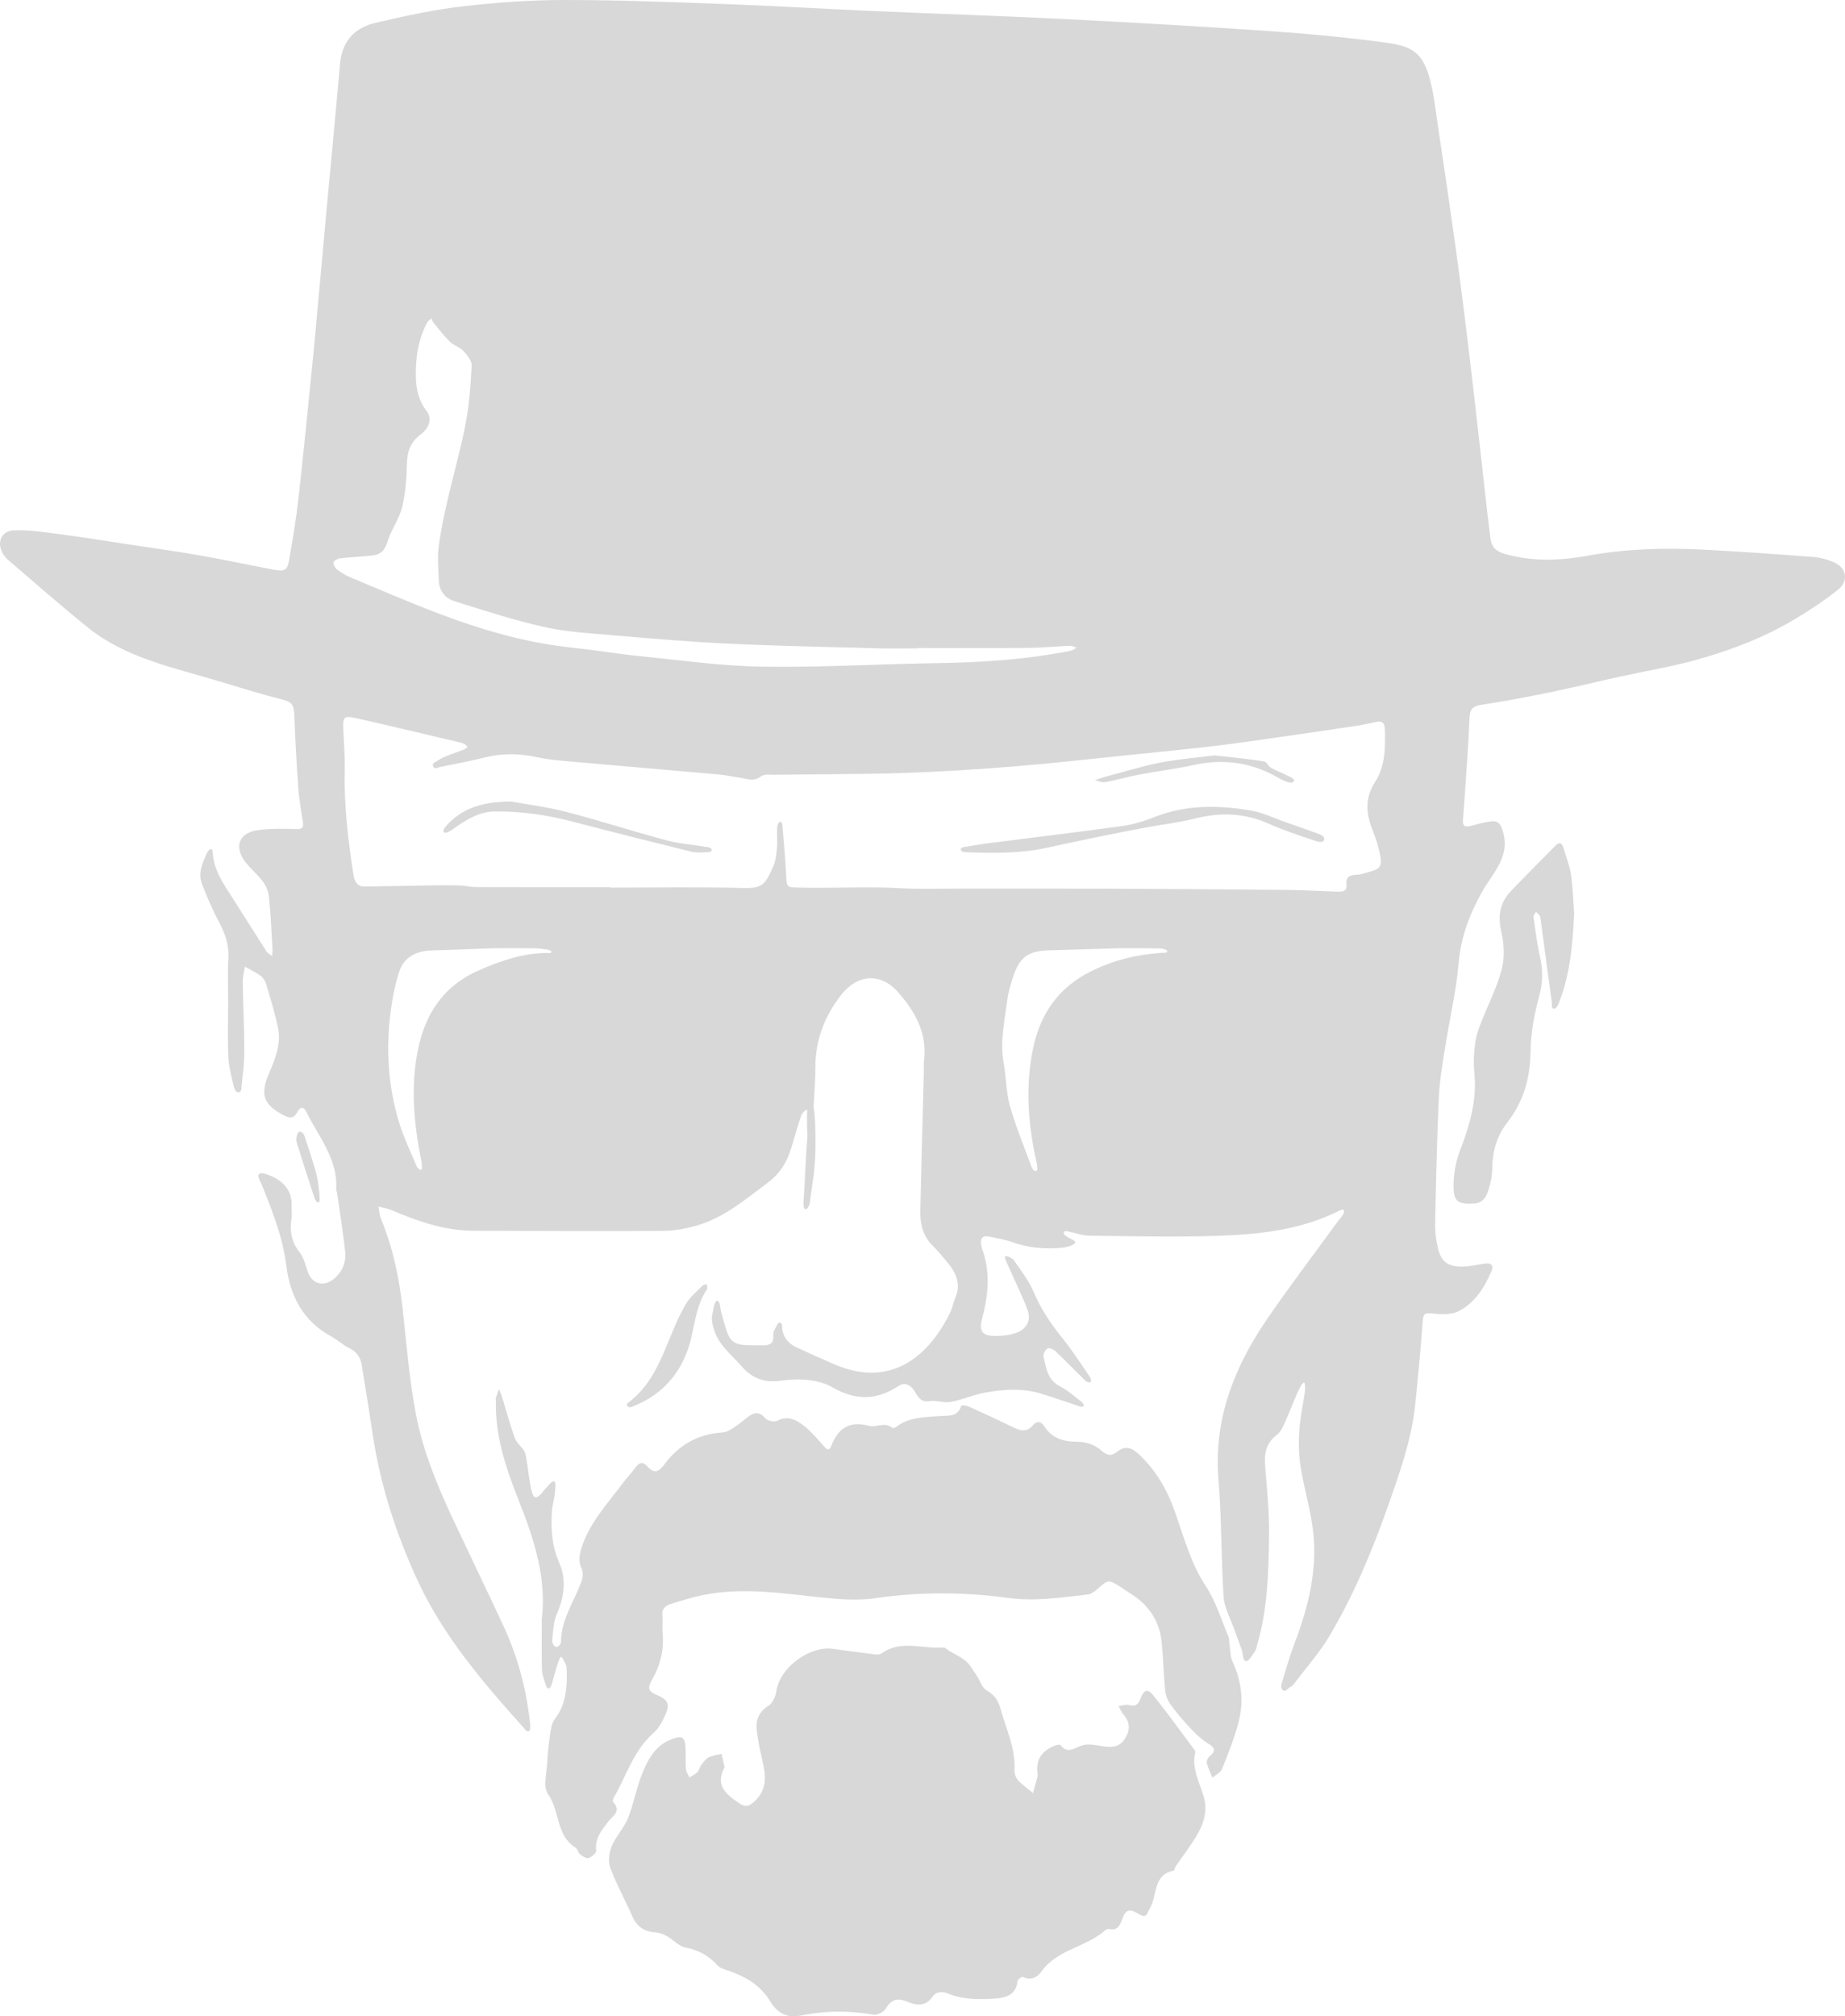 <svg width="54" height="59" viewBox="0 0 54 59" fill="none" xmlns="http://www.w3.org/2000/svg">
<path d="M53.672 16.451C53.482 16.37 53.271 16.312 53.065 16.297C51.986 16.215 50.907 16.136 49.826 16.082C48.706 16.026 47.593 16.057 46.48 16.259C45.802 16.383 45.098 16.429 44.4 16.293C43.828 16.182 43.665 16.093 43.618 15.719C43.508 14.842 43.416 13.963 43.316 13.084C43.214 12.194 43.115 11.303 43.009 10.414C42.913 9.609 42.813 8.806 42.707 8.002C42.612 7.285 42.509 6.569 42.406 5.853C42.312 5.198 42.215 4.543 42.115 3.889C42.034 3.369 41.987 2.839 41.853 2.332C41.652 1.571 41.354 1.356 40.613 1.255C39.506 1.105 38.391 0.995 37.275 0.918C35.24 0.778 33.203 0.661 31.166 0.558C29.253 0.462 27.337 0.401 25.423 0.317C24.043 0.257 22.665 0.171 21.285 0.121C19.706 0.063 18.125 -0 16.546 2.12231e-06C15.541 0 14.531 0.07 13.533 0.187C12.676 0.287 11.825 0.472 10.984 0.67C10.375 0.813 10.008 1.215 9.952 1.865C9.836 3.199 9.706 4.532 9.583 5.865C9.454 7.271 9.328 8.678 9.199 10.084C9.16 10.5 9.116 10.915 9.074 11.331C8.962 12.418 8.859 13.506 8.734 14.591C8.666 15.188 8.569 15.782 8.464 16.373C8.408 16.694 8.34 16.73 8.004 16.667C7.288 16.534 6.576 16.379 5.858 16.253C5.175 16.134 4.486 16.04 3.8 15.935C3.113 15.831 2.427 15.719 1.738 15.629C1.297 15.57 0.85 15.502 0.408 15.518C0.025 15.531 -0.111 15.895 0.098 16.22C0.137 16.282 0.187 16.34 0.243 16.388C1.022 17.053 1.788 17.734 2.589 18.374C3.687 19.252 5.052 19.526 6.36 19.92C7.01 20.116 7.659 20.317 8.316 20.485C8.573 20.55 8.605 20.686 8.613 20.907C8.64 21.63 8.68 22.353 8.732 23.076C8.755 23.405 8.818 23.732 8.866 24.059C8.89 24.222 8.84 24.265 8.663 24.259C8.283 24.248 7.896 24.238 7.523 24.295C6.994 24.374 6.848 24.777 7.171 25.209C7.326 25.415 7.535 25.581 7.688 25.788C7.782 25.915 7.856 26.08 7.871 26.235C7.923 26.747 7.946 27.261 7.976 27.774C7.98 27.841 7.968 27.908 7.963 27.975C7.908 27.931 7.837 27.896 7.801 27.841C7.475 27.335 7.157 26.825 6.834 26.319C6.557 25.885 6.248 25.466 6.225 24.924C6.224 24.896 6.196 24.846 6.171 24.842C6.147 24.838 6.091 24.895 6.073 24.933C5.93 25.234 5.78 25.542 5.917 25.883C6.062 26.243 6.209 26.605 6.393 26.946C6.578 27.289 6.705 27.629 6.684 28.028C6.66 28.482 6.678 28.939 6.678 29.394C6.678 29.394 6.678 29.394 6.677 29.394C6.677 29.911 6.659 30.429 6.684 30.945C6.699 31.235 6.78 31.522 6.846 31.808C6.86 31.867 6.903 31.97 6.987 31.963C7.07 31.957 7.064 31.849 7.07 31.79C7.105 31.448 7.153 31.105 7.152 30.762C7.15 30.086 7.115 29.41 7.105 28.734C7.102 28.585 7.145 28.435 7.167 28.285C7.321 28.373 7.484 28.448 7.626 28.552C7.7 28.606 7.762 28.702 7.789 28.791C7.914 29.212 8.044 29.634 8.135 30.064C8.236 30.541 8.059 30.975 7.872 31.41C7.6 32.044 7.719 32.332 8.316 32.641C8.473 32.721 8.597 32.734 8.689 32.561C8.782 32.386 8.877 32.35 8.977 32.554C9.329 33.272 9.888 33.911 9.84 34.781C9.837 34.829 9.862 34.877 9.869 34.925C9.949 35.484 10.038 36.042 10.101 36.603C10.137 36.924 10.029 37.21 9.769 37.423C9.457 37.678 9.114 37.563 8.995 37.178C8.938 36.992 8.884 36.791 8.768 36.643C8.538 36.348 8.474 36.036 8.529 35.679C8.55 35.547 8.53 35.409 8.535 35.273C8.554 34.728 8.141 34.458 7.747 34.343C7.627 34.308 7.508 34.329 7.589 34.509C7.629 34.598 7.671 34.687 7.707 34.779C7.998 35.507 8.28 36.238 8.378 37.022C8.49 37.924 8.866 38.656 9.703 39.109C9.887 39.209 10.043 39.363 10.23 39.453C10.459 39.563 10.556 39.737 10.592 39.968C10.695 40.622 10.805 41.275 10.902 41.93C11.121 43.418 11.574 44.834 12.201 46.201C12.957 47.853 14.125 49.216 15.327 50.556C15.364 50.597 15.392 50.661 15.463 50.661C15.534 50.661 15.523 50.5 15.514 50.424C15.408 49.431 15.155 48.476 14.732 47.569C14.263 46.56 13.778 45.558 13.304 44.551C12.824 43.532 12.385 42.488 12.174 41.383C11.98 40.373 11.898 39.34 11.787 38.315C11.688 37.41 11.505 36.527 11.158 35.681C11.11 35.564 11.102 35.431 11.075 35.306C11.199 35.338 11.329 35.355 11.445 35.404C12.223 35.734 13.013 36.013 13.875 36.014C15.718 36.018 17.561 36.029 19.404 36.017C19.734 36.015 20.073 35.953 20.391 35.861C21.206 35.627 21.836 35.079 22.495 34.588C22.818 34.347 23.028 34.012 23.147 33.627C23.249 33.3 23.339 32.97 23.449 32.645C23.472 32.575 23.577 32.464 23.607 32.474C23.613 32.477 23.619 32.478 23.625 32.48C23.607 32.789 23.634 33.248 23.63 33.288C23.57 33.985 23.57 34.475 23.517 35.172C23.512 35.24 23.516 35.382 23.579 35.382C23.643 35.382 23.698 35.246 23.706 35.173C23.767 34.6 23.868 34.308 23.868 33.452C23.868 32.931 23.851 32.58 23.81 32.385C23.815 32.351 23.815 32.313 23.817 32.279C23.839 31.936 23.865 31.592 23.864 31.248C23.859 30.445 24.128 29.743 24.618 29.113C25.088 28.51 25.764 28.451 26.27 29.016C26.782 29.587 27.146 30.233 27.044 31.045C27.029 31.166 27.041 31.291 27.038 31.414C27.003 32.752 26.964 34.091 26.936 35.43C26.928 35.804 27.006 36.158 27.29 36.442C27.456 36.608 27.608 36.788 27.755 36.97C27.992 37.262 28.122 37.579 27.967 37.958C27.902 38.115 27.871 38.288 27.796 38.439C27.096 39.824 25.97 40.588 24.421 39.921C24.049 39.761 23.678 39.595 23.311 39.424C23.101 39.326 22.953 39.169 22.901 38.936C22.884 38.857 22.918 38.734 22.839 38.703C22.76 38.672 22.71 38.843 22.664 38.923C22.635 38.972 22.632 39.042 22.634 39.102C22.644 39.294 22.544 39.364 22.363 39.364C21.446 39.364 21.37 39.412 21.154 38.548C21.145 38.512 21.131 38.478 21.12 38.442C21.079 38.316 21.087 38.082 20.998 38.062C20.908 38.043 20.872 38.349 20.842 38.498C20.821 38.601 20.847 38.718 20.873 38.824C20.994 39.331 21.405 39.632 21.726 40C22.022 40.339 22.388 40.462 22.825 40.403C23.366 40.329 23.927 40.344 24.386 40.605C25.063 40.991 25.667 40.966 26.291 40.559C26.483 40.434 26.628 40.519 26.738 40.666C26.86 40.83 26.912 41.042 27.205 40.998C27.407 40.967 27.628 41.056 27.828 41.02C28.164 40.959 28.485 40.814 28.821 40.751C29.373 40.648 29.932 40.613 30.481 40.782C30.844 40.893 31.202 41.021 31.563 41.139C31.605 41.152 31.63 41.175 31.698 41.153C31.765 41.13 31.681 41.04 31.648 41.014C31.443 40.856 31.246 40.68 31.018 40.561C30.652 40.372 30.618 40.023 30.541 39.695C30.524 39.623 30.594 39.496 30.661 39.454C30.705 39.427 30.838 39.486 30.897 39.542C31.184 39.814 31.458 40.1 31.742 40.376C31.781 40.413 31.831 40.459 31.903 40.445C31.975 40.43 31.909 40.303 31.877 40.256C31.62 39.881 31.372 39.498 31.087 39.145C30.752 38.73 30.463 38.3 30.254 37.805C30.114 37.474 29.884 37.18 29.677 36.88C29.631 36.814 29.481 36.743 29.43 36.757C29.378 36.771 29.461 36.931 29.496 37.01C29.685 37.444 29.899 37.868 30.068 38.309C30.192 38.635 30.052 38.899 29.719 39.009C29.535 39.07 29.331 39.093 29.136 39.092C28.742 39.09 28.647 38.957 28.746 38.581C28.904 37.979 28.98 37.374 28.814 36.761C28.782 36.643 28.734 36.529 28.715 36.41C28.688 36.242 28.756 36.142 28.945 36.183C29.175 36.232 29.412 36.267 29.631 36.347C30.097 36.517 30.576 36.552 31.062 36.513C31.2 36.502 31.447 36.434 31.468 36.363C31.49 36.292 31.296 36.244 31.215 36.177C31.181 36.149 31.123 36.13 31.137 36.064C31.152 35.999 31.227 36.027 31.266 36.035C31.473 36.073 31.677 36.155 31.884 36.157C33.139 36.171 34.396 36.203 35.65 36.161C36.865 36.119 38.076 35.989 39.189 35.43C39.229 35.41 39.297 35.374 39.327 35.408C39.356 35.442 39.328 35.506 39.306 35.542C39.262 35.615 39.201 35.677 39.15 35.747C38.455 36.702 37.738 37.642 37.073 38.616C36.109 40.028 35.517 41.551 35.663 43.306C35.758 44.444 35.738 45.59 35.813 46.73C35.834 47.045 36.011 47.351 36.119 47.66C36.191 47.867 36.271 48.071 36.345 48.277C36.384 48.385 36.367 48.573 36.455 48.604C36.543 48.634 36.643 48.432 36.72 48.334C36.763 48.28 36.775 48.2 36.796 48.13C37.104 47.067 37.131 45.973 37.144 44.881C37.151 44.22 37.08 43.556 37.028 42.895C36.999 42.531 37.056 42.221 37.372 41.985C37.464 41.915 37.529 41.795 37.579 41.686C37.724 41.363 37.85 41.032 37.994 40.708C38.035 40.617 38.127 40.447 38.167 40.457C38.207 40.466 38.201 40.643 38.189 40.733C38.139 41.11 38.052 41.485 38.028 41.864C38.005 42.215 38.011 42.575 38.066 42.921C38.166 43.548 38.357 44.163 38.431 44.792C38.564 45.924 38.299 47.007 37.897 48.063C37.754 48.439 37.641 48.828 37.525 49.214C37.504 49.286 37.467 49.391 37.545 49.455C37.623 49.52 37.699 49.398 37.77 49.36C37.813 49.337 37.852 49.301 37.881 49.262C38.234 48.791 38.632 48.346 38.928 47.842C39.639 46.636 40.175 45.346 40.638 44.029C40.974 43.072 41.318 42.11 41.422 41.09C41.5 40.333 41.571 39.576 41.628 38.817C41.661 38.39 41.643 38.409 42.057 38.446C42.27 38.465 42.522 38.456 42.703 38.361C43.168 38.115 43.442 37.684 43.646 37.214C43.734 37.011 43.636 36.944 43.434 36.977C43.238 37.009 43.041 37.051 42.843 37.059C42.382 37.078 42.172 36.926 42.077 36.487C42.028 36.262 41.999 36.025 42.004 35.794C42.03 34.565 42.057 33.335 42.112 32.107C42.134 31.621 42.219 31.137 42.295 30.655C42.423 29.832 42.62 29.016 42.691 28.189C42.755 27.433 43.001 26.779 43.363 26.119C43.666 25.569 44.224 25.076 43.983 24.315C43.922 24.125 43.855 24.016 43.676 24.031C43.471 24.048 43.269 24.107 43.07 24.162C42.901 24.209 42.8 24.191 42.817 23.987C42.837 23.742 42.857 23.497 42.873 23.252C42.922 22.505 42.979 21.759 43.01 21.012C43.02 20.771 43.085 20.666 43.34 20.627C44.013 20.524 44.683 20.398 45.35 20.261C46.041 20.119 46.726 19.95 47.414 19.799C48.161 19.634 48.92 19.511 49.655 19.306C50.655 19.027 51.628 18.657 52.522 18.123C52.965 17.858 53.401 17.572 53.803 17.249C54.119 16.995 54.04 16.608 53.672 16.451ZM9.863 16.66C9.805 16.615 9.746 16.508 9.763 16.452C9.78 16.397 9.89 16.345 9.965 16.336C10.272 16.301 10.582 16.287 10.889 16.255C11.134 16.23 11.264 16.108 11.341 15.852C11.445 15.504 11.683 15.192 11.77 14.842C11.871 14.431 11.899 13.995 11.909 13.569C11.918 13.212 12.014 12.936 12.31 12.714C12.582 12.511 12.652 12.236 12.474 12.006C12.246 11.712 12.181 11.379 12.172 11.04C12.157 10.486 12.238 9.94 12.501 9.438C12.525 9.39 12.58 9.357 12.621 9.318C12.648 9.366 12.668 9.419 12.703 9.461C12.855 9.644 13 9.837 13.171 10.002C13.284 10.111 13.459 10.158 13.565 10.271C13.675 10.39 13.812 10.559 13.805 10.699C13.776 11.272 13.733 11.85 13.625 12.413C13.477 13.181 13.258 13.935 13.085 14.699C12.984 15.14 12.889 15.585 12.836 16.034C12.799 16.346 12.834 16.668 12.843 16.985C12.853 17.292 13.031 17.508 13.306 17.594C14.175 17.864 15.044 18.15 15.932 18.347C16.595 18.495 17.285 18.531 17.966 18.59C19.081 18.685 20.197 18.782 21.315 18.834C22.768 18.902 24.224 18.93 25.68 18.97C26.077 18.981 26.476 18.972 26.873 18.972C26.873 18.968 26.873 18.965 26.873 18.961C27.944 18.961 29.016 18.968 30.087 18.958C30.497 18.955 30.906 18.913 31.316 18.896C31.38 18.893 31.446 18.933 31.512 18.952C31.455 18.982 31.402 19.027 31.341 19.04C30.045 19.301 28.733 19.384 27.414 19.404C25.709 19.431 24.005 19.533 22.302 19.507C21.113 19.489 19.925 19.319 18.739 19.2C18.073 19.133 17.412 19.021 16.746 18.951C15.381 18.808 14.079 18.425 12.806 17.94C11.943 17.611 11.094 17.245 10.242 16.888C10.107 16.831 9.977 16.751 9.863 16.66ZM15.997 27.884C15.286 27.891 14.629 28.122 13.997 28.401C12.997 28.842 12.455 29.644 12.236 30.698C12.009 31.793 12.116 32.869 12.325 33.946C12.332 33.982 12.347 34.019 12.345 34.054C12.343 34.112 12.37 34.217 12.322 34.228C12.274 34.239 12.211 34.162 12.191 34.115C12.016 33.699 11.817 33.288 11.685 32.859C11.353 31.777 11.29 30.668 11.441 29.549C11.493 29.164 11.568 28.774 11.694 28.407C11.838 27.989 12.209 27.822 12.633 27.811C13.253 27.796 14.273 27.747 14.495 27.746C14.718 27.745 15.267 27.743 15.652 27.747C15.775 27.749 15.899 27.765 16.02 27.786C16.062 27.793 16.139 27.813 16.139 27.857C16.139 27.901 16.044 27.883 15.997 27.884ZM33.96 27.884C33.236 27.935 32.548 28.109 31.899 28.438C30.973 28.908 30.449 29.674 30.241 30.656C30.008 31.755 30.083 32.853 30.324 33.944C30.335 33.992 30.35 34.041 30.35 34.089C30.35 34.147 30.39 34.241 30.328 34.261C30.265 34.282 30.21 34.196 30.193 34.149C29.974 33.556 29.732 32.968 29.559 32.362C29.447 31.964 29.453 31.536 29.378 31.126C29.26 30.493 29.402 29.878 29.482 29.259C29.511 29.031 29.579 28.806 29.651 28.587C29.839 28.014 30.076 27.827 30.701 27.808C31.372 27.788 32.715 27.747 32.715 27.747C32.715 27.747 33.537 27.742 33.948 27.751C34.02 27.752 34.164 27.786 34.164 27.838C34.164 27.891 34.029 27.879 33.96 27.884ZM40.181 24.311C40.278 24.546 40.351 24.795 40.399 25.045C40.456 25.345 40.378 25.437 40.079 25.511C39.959 25.541 39.839 25.589 39.717 25.594C39.512 25.602 39.383 25.649 39.409 25.891C39.43 26.089 39.282 26.097 39.135 26.091C38.638 26.073 38.142 26.044 37.645 26.039C35.89 26.022 34.134 26.01 32.379 26.003C30.922 25.997 29.465 26.002 28.008 26.001C27.461 26.001 26.913 26.02 26.368 25.99C25.37 25.932 24.372 25.998 23.375 25.971C23.016 25.962 23.027 25.965 23.008 25.595C22.984 25.13 22.943 24.666 22.904 24.202C22.899 24.148 22.895 24.041 22.837 24.045C22.779 24.05 22.75 24.162 22.746 24.222C22.735 24.406 22.759 24.592 22.742 24.775C22.725 24.968 22.71 25.173 22.634 25.347C22.372 25.954 22.273 25.996 21.675 25.981C20.405 25.95 19.134 25.972 17.864 25.972C17.864 25.968 17.864 25.963 17.864 25.959C16.557 25.959 15.249 25.961 13.942 25.956C13.769 25.956 13.596 25.912 13.423 25.908C13.102 25.901 12.781 25.905 12.46 25.91C11.863 25.918 11.267 25.935 10.671 25.94C10.456 25.942 10.376 25.796 10.346 25.605C10.19 24.597 10.068 23.587 10.09 22.562C10.1 22.133 10.061 21.703 10.045 21.273C10.035 20.992 10.085 20.942 10.364 21.003C10.896 21.118 11.426 21.245 11.956 21.369C12.437 21.481 12.918 21.595 13.399 21.709C13.459 21.724 13.521 21.735 13.577 21.761C13.618 21.781 13.65 21.821 13.687 21.852C13.652 21.879 13.621 21.916 13.581 21.931C13.409 21.999 13.233 22.056 13.062 22.126C12.961 22.168 12.861 22.218 12.773 22.28C12.728 22.311 12.635 22.333 12.68 22.429C12.725 22.525 12.808 22.457 12.867 22.445C13.315 22.355 13.765 22.271 14.207 22.16C14.714 22.033 15.213 22.048 15.72 22.157C15.998 22.218 16.284 22.246 16.568 22.271C18.065 22.404 19.563 22.531 21.059 22.664C21.255 22.681 21.448 22.728 21.643 22.754C21.854 22.783 22.058 22.884 22.275 22.716C22.365 22.647 22.537 22.672 22.672 22.671C23.942 22.653 25.212 22.658 26.481 22.617C27.562 22.581 28.642 22.51 29.721 22.423C30.822 22.334 31.921 22.207 33.021 22.095C33.861 22.009 34.701 21.928 35.54 21.829C36.23 21.747 36.917 21.643 37.605 21.545C38.317 21.444 39.029 21.34 39.74 21.232C39.924 21.204 40.105 21.158 40.287 21.122C40.441 21.092 40.525 21.15 40.53 21.31C40.548 21.854 40.552 22.41 40.248 22.88C39.934 23.364 39.981 23.82 40.181 24.311ZM35.233 52.581C35.403 53.187 35.074 53.66 34.752 54.127C34.641 54.288 34.523 54.446 34.412 54.608C34.385 54.647 34.379 54.729 34.351 54.735C33.761 54.854 33.867 55.415 33.684 55.782C33.523 56.103 33.549 56.135 33.249 55.961C33.018 55.826 32.916 55.955 32.856 56.125C32.785 56.324 32.727 56.5 32.457 56.446C32.425 56.44 32.377 56.454 32.352 56.477C31.798 56.977 30.953 57.034 30.489 57.679C30.366 57.85 30.179 57.969 29.933 57.845C29.908 57.833 29.788 57.92 29.783 57.968C29.74 58.364 29.458 58.454 29.13 58.479C28.656 58.514 28.181 58.513 27.735 58.328C27.55 58.252 27.383 58.291 27.3 58.416C27.087 58.733 26.815 58.679 26.545 58.568C26.26 58.45 26.084 58.505 25.928 58.773C25.87 58.871 25.68 58.969 25.571 58.951C24.849 58.827 24.131 58.832 23.419 58.98C22.999 59.067 22.724 58.859 22.548 58.568C22.251 58.077 21.81 57.83 21.295 57.656C21.191 57.62 21.07 57.585 21.001 57.51C20.746 57.229 20.45 57.059 20.065 56.987C19.868 56.95 19.705 56.756 19.516 56.651C19.415 56.594 19.293 56.551 19.177 56.543C18.862 56.519 18.647 56.385 18.517 56.091C18.305 55.609 18.047 55.147 17.863 54.656C17.794 54.475 17.823 54.216 17.9 54.03C18.021 53.739 18.259 53.496 18.378 53.204C18.542 52.801 18.615 52.362 18.773 51.956C18.947 51.51 19.162 51.077 19.667 50.887C19.959 50.776 20.045 50.819 20.065 51.134C20.078 51.343 20.06 51.553 20.076 51.761C20.082 51.846 20.142 51.928 20.177 52.01C20.257 51.959 20.348 51.918 20.414 51.853C20.463 51.804 20.473 51.718 20.516 51.66C20.582 51.573 20.648 51.47 20.74 51.422C20.852 51.362 20.991 51.352 21.118 51.32C21.147 51.445 21.176 51.57 21.204 51.694C21.206 51.705 21.203 51.72 21.198 51.73C20.923 52.254 21.262 52.51 21.641 52.767C21.794 52.87 21.897 52.867 22.034 52.753C22.396 52.453 22.438 52.076 22.343 51.651C22.266 51.306 22.185 50.96 22.147 50.611C22.116 50.322 22.218 50.081 22.499 49.906C22.62 49.831 22.702 49.63 22.725 49.474C22.829 48.796 23.685 48.151 24.384 48.247C24.797 48.303 25.21 48.36 25.625 48.411C25.683 48.418 25.759 48.411 25.803 48.379C26.369 47.972 27.003 48.255 27.603 48.206C27.662 48.2 27.729 48.273 27.792 48.311C27.955 48.41 28.136 48.488 28.276 48.613C28.403 48.726 28.489 48.887 28.587 49.031C28.686 49.178 28.743 49.392 28.879 49.464C29.119 49.592 29.228 49.795 29.286 50.008C29.447 50.594 29.727 51.155 29.691 51.788C29.685 51.889 29.731 52.019 29.799 52.094C29.927 52.234 30.088 52.343 30.235 52.465C30.281 52.295 30.328 52.126 30.373 51.957C30.3 51.515 30.468 51.24 30.863 51.083C30.918 51.062 31.019 51.039 31.039 51.063C31.248 51.328 31.429 51.153 31.656 51.077C31.852 51.012 32.098 51.071 32.318 51.102C32.589 51.142 32.8 51.099 32.947 50.839C33.089 50.589 33.063 50.378 32.88 50.166C32.818 50.096 32.784 50.002 32.737 49.919C32.843 49.907 32.957 49.866 33.053 49.891C33.245 49.941 33.32 49.869 33.381 49.7C33.469 49.452 33.59 49.404 33.739 49.589C34.164 50.113 34.556 50.663 34.96 51.203C34.974 51.222 34.988 51.252 34.983 51.272C34.869 51.746 35.112 52.151 35.233 52.581ZM36.077 48.629C36.349 49.211 36.408 49.813 36.243 50.422C36.12 50.878 35.945 51.321 35.767 51.76C35.724 51.866 35.581 51.933 35.484 52.018C35.428 51.874 35.358 51.732 35.321 51.582C35.307 51.527 35.354 51.433 35.403 51.392C35.647 51.184 35.496 51.107 35.308 50.983C35.106 50.849 34.932 50.668 34.767 50.489C34.576 50.283 34.395 50.066 34.235 49.836C34.158 49.725 34.112 49.577 34.099 49.441C34.056 48.978 34.047 48.511 34 48.048C33.937 47.423 33.614 46.952 33.076 46.622C32.981 46.564 32.893 46.495 32.798 46.436C32.437 46.211 32.439 46.215 32.121 46.495C32.041 46.565 31.938 46.644 31.838 46.656C31.061 46.745 30.286 46.863 29.499 46.756C28.21 46.581 26.925 46.575 25.632 46.763C25.111 46.839 24.562 46.797 24.033 46.742C22.882 46.621 21.735 46.438 20.58 46.672C20.254 46.738 19.935 46.838 19.618 46.939C19.471 46.985 19.367 47.083 19.386 47.269C19.404 47.439 19.377 47.614 19.393 47.785C19.436 48.265 19.335 48.706 19.096 49.128C18.934 49.414 18.974 49.491 19.25 49.607C19.523 49.72 19.608 49.856 19.499 50.114C19.411 50.324 19.303 50.553 19.137 50.698C18.544 51.215 18.338 51.953 17.967 52.596C17.944 52.635 17.927 52.714 17.949 52.736C18.2 52.998 17.929 53.136 17.808 53.295C17.612 53.551 17.406 53.789 17.449 54.15C17.457 54.217 17.316 54.34 17.222 54.369C17.155 54.39 17.042 54.308 16.968 54.249C16.915 54.207 16.907 54.102 16.852 54.068C16.267 53.709 16.391 52.989 16.04 52.497C15.888 52.284 16.003 51.877 16.018 51.559C16.031 51.278 16.063 50.996 16.105 50.717C16.126 50.575 16.153 50.413 16.236 50.305C16.567 49.877 16.599 49.387 16.587 48.883C16.585 48.822 16.581 48.757 16.557 48.703C16.523 48.626 16.462 48.49 16.424 48.484C16.386 48.479 16.339 48.63 16.314 48.708C16.251 48.906 16.202 49.108 16.139 49.306C16.127 49.345 16.086 49.419 16.048 49.406C16.01 49.394 15.99 49.355 15.981 49.323C15.936 49.171 15.868 49.018 15.863 48.864C15.848 48.385 15.857 47.905 15.857 47.378C16.002 46.191 15.639 45.057 15.191 43.927C14.821 42.993 14.489 42.038 14.514 41.009C14.514 40.972 14.505 40.933 14.515 40.899C14.54 40.813 14.573 40.731 14.603 40.647C14.632 40.72 14.668 40.792 14.691 40.867C14.817 41.276 14.929 41.689 15.073 42.093C15.12 42.224 15.262 42.32 15.336 42.447C15.386 42.534 15.4 42.645 15.417 42.747C15.464 43.034 15.489 43.326 15.555 43.609C15.612 43.86 15.694 43.871 15.862 43.685C15.903 43.639 15.935 43.584 15.979 43.542C16.053 43.473 16.144 43.331 16.212 43.345C16.281 43.36 16.255 43.559 16.244 43.663C16.225 43.858 16.163 44.049 16.152 44.243C16.122 44.749 16.154 45.241 16.366 45.722C16.584 46.218 16.514 46.718 16.302 47.218C16.2 47.457 16.189 47.737 16.161 48.002C16.155 48.059 16.216 48.209 16.296 48.19C16.377 48.171 16.421 48.084 16.421 48.031C16.425 47.393 16.79 46.878 17.005 46.313C17.069 46.146 17.078 46.011 16.997 45.829C16.929 45.678 16.968 45.455 17.023 45.283C17.255 44.554 17.78 44 18.226 43.401C18.344 43.243 18.482 43.1 18.599 42.941C18.713 42.787 18.817 42.76 18.955 42.914C19.142 43.121 19.274 43.082 19.443 42.852C19.857 42.291 20.418 41.961 21.137 41.916C21.249 41.91 21.365 41.846 21.462 41.783C21.615 41.685 21.752 41.563 21.898 41.454C22.082 41.315 22.236 41.304 22.405 41.505C22.466 41.577 22.666 41.618 22.749 41.574C23.082 41.399 23.332 41.564 23.561 41.745C23.77 41.912 23.942 42.126 24.123 42.326C24.209 42.421 24.274 42.459 24.331 42.309C24.527 41.793 24.861 41.565 25.439 41.721C25.648 41.778 25.895 41.596 26.11 41.776C26.129 41.791 26.192 41.781 26.216 41.762C26.587 41.465 27.056 41.47 27.48 41.436C27.777 41.413 28.026 41.475 28.137 41.127C28.141 41.114 28.278 41.122 28.34 41.15C28.778 41.348 29.215 41.549 29.647 41.761C29.867 41.869 30.06 41.919 30.242 41.696C30.368 41.541 30.491 41.619 30.572 41.745C30.791 42.087 31.139 42.186 31.504 42.186C31.8 42.186 32.041 42.273 32.249 42.455C32.406 42.593 32.531 42.614 32.701 42.476C32.917 42.302 33.106 42.345 33.318 42.54C33.831 43.012 34.159 43.588 34.386 44.229C34.65 44.975 34.847 45.739 35.297 46.421C35.59 46.864 35.745 47.396 35.957 47.891C35.984 47.954 35.972 48.032 35.983 48.103C36.01 48.28 36.004 48.473 36.077 48.629ZM45.977 25.574C46.032 25.925 46.039 26.284 46.074 26.732C46.027 27.57 45.971 28.5 45.612 29.379C45.59 29.434 45.539 29.528 45.469 29.514C45.398 29.499 45.429 29.41 45.422 29.357C45.311 28.543 45.202 27.73 45.093 26.916C45.088 26.88 45.091 26.837 45.073 26.808C45.042 26.76 44.996 26.721 44.957 26.678C44.931 26.727 44.876 26.779 44.882 26.823C44.937 27.21 44.982 27.6 45.07 27.98C45.163 28.384 45.157 28.761 45.045 29.17C44.904 29.684 44.803 30.224 44.797 30.755C44.789 31.534 44.597 32.227 44.118 32.843C43.812 33.237 43.681 33.683 43.676 34.179C43.673 34.407 43.625 34.642 43.552 34.859C43.491 35.041 43.382 35.207 43.134 35.218C42.685 35.238 42.547 35.172 42.542 34.725C42.538 34.368 42.607 33.989 42.736 33.656C42.969 33.055 43.152 32.45 43.169 31.807C43.176 31.514 43.123 31.219 43.138 30.927C43.154 30.654 43.184 30.369 43.276 30.113C43.482 29.539 43.777 28.994 43.941 28.411C44.04 28.061 44.029 27.646 43.945 27.289C43.832 26.81 43.891 26.417 44.227 26.068C44.653 25.624 45.088 25.189 45.52 24.75C45.627 24.641 45.709 24.643 45.756 24.802C45.832 25.059 45.936 25.312 45.977 25.574ZM18.43 41.18C18.407 41.166 18.373 41.153 18.351 41.129C18.341 41.118 18.347 41.074 18.36 41.065C19.365 40.329 19.502 39.098 20.093 38.127C20.212 37.934 20.402 37.783 20.564 37.618C20.592 37.59 20.65 37.591 20.694 37.578C20.692 37.631 20.711 37.698 20.686 37.736C20.402 38.156 20.348 38.64 20.238 39.119C20.018 40.074 19.461 40.788 18.511 41.158C18.489 41.167 18.465 41.171 18.43 41.18ZM9.202 35.048C9.025 34.515 8.855 33.979 8.688 33.443C8.67 33.387 8.666 33.319 8.681 33.262C8.695 33.209 8.708 33.115 8.775 33.115C8.842 33.115 8.889 33.179 8.905 33.224C9.026 33.582 9.145 33.941 9.248 34.305C9.311 34.528 9.396 35.172 9.333 35.186C9.271 35.2 9.22 35.102 9.202 35.048ZM38.752 24.583C38.718 24.682 38.516 24.61 38.516 24.61C38.516 24.61 37.602 24.315 37.155 24.112C36.445 23.789 35.735 23.76 34.986 23.948C34.508 24.069 34.014 24.124 33.528 24.215C33.066 24.301 32.606 24.392 32.147 24.486C31.651 24.588 31.156 24.694 30.661 24.802C29.915 24.966 29.16 24.968 28.402 24.941C28.328 24.939 28.252 24.938 28.18 24.924C28.153 24.919 28.121 24.876 28.118 24.848C28.116 24.83 28.161 24.793 28.189 24.789C28.47 24.743 28.752 24.696 29.034 24.66C30.301 24.497 31.57 24.347 32.835 24.172C33.15 24.128 33.467 24.037 33.762 23.918C34.695 23.543 35.653 23.553 36.616 23.717C36.963 23.776 37.292 23.941 37.63 24.058C37.954 24.172 38.279 24.283 38.602 24.402C38.66 24.424 38.786 24.485 38.752 24.583ZM20.833 24.869C20.833 24.927 20.756 24.935 20.717 24.936C20.555 24.939 20.387 24.959 20.234 24.921C19.084 24.638 17.936 24.348 16.79 24.049C16.031 23.851 15.264 23.732 14.476 23.745C14.014 23.752 13.655 23.982 13.298 24.233C13.212 24.294 13.062 24.402 12.994 24.351C12.926 24.3 13.087 24.132 13.166 24.055C13.606 23.63 14.148 23.46 14.957 23.453C15.37 23.529 15.987 23.605 16.584 23.759C17.561 24.011 18.522 24.326 19.497 24.586C19.889 24.691 20.302 24.717 20.704 24.786C20.751 24.793 20.833 24.812 20.833 24.869ZM32.047 22.829C32.136 22.799 32.223 22.764 32.314 22.74C32.862 22.594 33.406 22.423 33.961 22.314C34.494 22.21 35.04 22.169 35.555 22.104C36.058 22.161 36.527 22.207 36.992 22.277C37.071 22.289 37.122 22.423 37.205 22.469C37.375 22.563 37.56 22.63 37.733 22.72C37.788 22.748 37.908 22.799 37.865 22.865C37.821 22.93 37.717 22.894 37.655 22.873C37.541 22.834 37.434 22.77 37.327 22.711C36.567 22.294 35.768 22.2 34.92 22.388C34.402 22.503 33.873 22.564 33.351 22.663C33.013 22.727 32.681 22.824 32.343 22.887C32.251 22.904 32.146 22.85 32.047 22.829Z" fill="#D8D8D8"/>
</svg>
